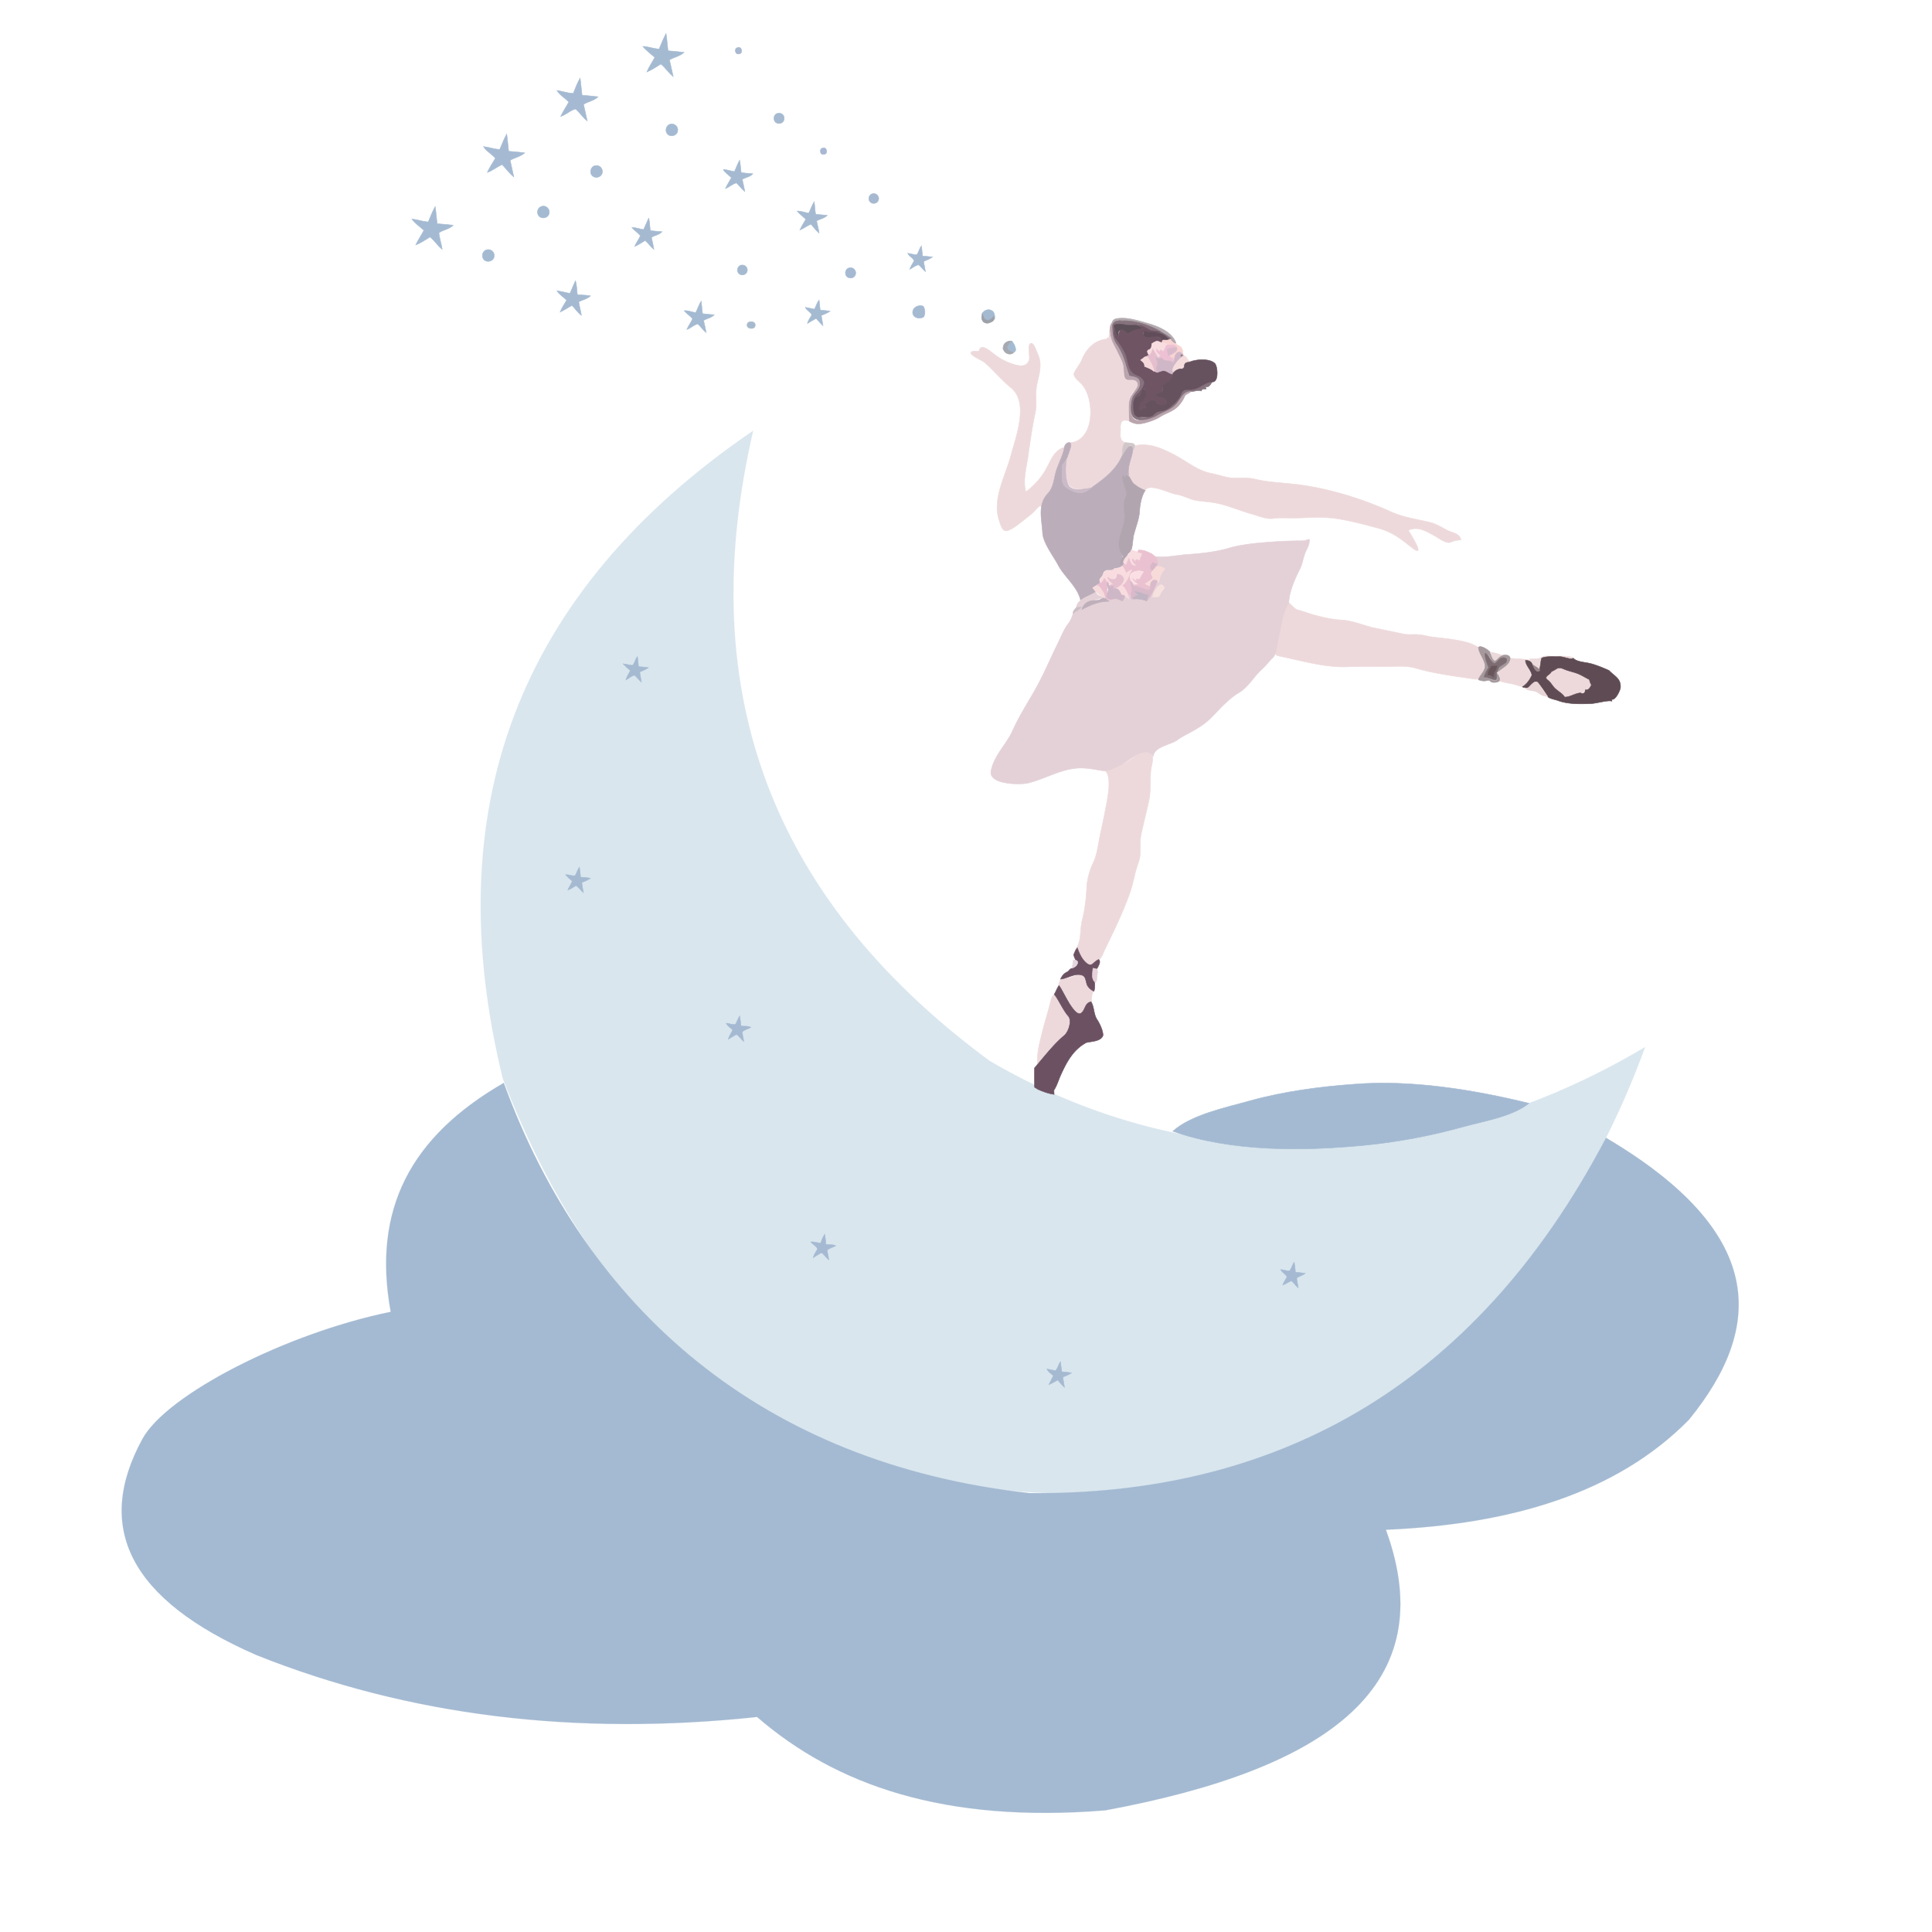 <svg xmlns="http://www.w3.org/2000/svg" viewBox="0 0 2000 2000"><path fill="#D9E6EE" stroke="#D9E6EE" stroke-width=".094" d="M779.673 445.874c-59.232 255.278 6.84 476.83 244.543 652.185 209.606 123.214 459.61 116.242 678.784-14.129-106.668 292.648-331.843 454.335-593.327 462.534-303.015-4.17-486.84-163.957-589.2-430.106-67.723-277.75 13.787-502.966 259.2-670.484z"/><path fill="#A4BAD1" stroke="#A4BAD1" stroke-width=".494" d="M682.35 50.68c2.28-5.37 4.41-10.82 7.16-15.97.93 5.92 1.3 11.9 2.01 17.85 5.54.49 11.09.96 16.62 1.62-4.15 4-10.24 4.92-15.1 7.83 1.36 5.7 2.53 11.44 3.86 17.14-4.87-3.67-8-9.1-12.75-12.89-4.68 3.02-9.42 6.04-14.54 8.27 2.17-5.35 5.58-10.05 8.24-15.15-4.23-3.68-8.85-7.03-12.41-11.39 5.75.16 11.15 2.56 16.91 2.69zM561.44 213.51c4.38-1.08 8.34 3.65 6.91 7.8-1.12 4.58-7.95 5.83-10.65 2-2.86-3.38-.75-9.28 3.74-9.8zM504.39 258.48c4.13-.88 8.08 3.07 7.12 7.21-.65 4.98-7.91 6.64-10.85 2.7-2.78-3.39-.77-9.39 3.73-9.91zM843.09 320.05c1.82-3.04 2.52-6.69 4.86-9.42.38 3.49.64 7 1.14 10.48 3.41.23 6.85.41 10.24 1.02-2.8 1.96-6 3.18-9.15 4.45.47 3.55 1.35 7.03 1.8 10.59-2.59-2.31-4.77-5.01-7.11-7.54-3.11 1.55-6.03 3.42-8.99 5.22.69-3.36 3.05-5.94 4.47-8.97-1.36-3.11-5.33-4.45-6.67-7.75 3.15.57 6.28 1.25 9.41 1.92zM1016.87 324.41c1.82-3.3 6.43-4.99 9.77-2.89 3.14 1.63 3.24 5.62 3.08 8.71l-.71-.97c-.09-.63-.16-1.25-.22-1.87-1.86 2.22-4.49 4.94-7.69 3.76-2.89-.91-3.29-4.31-4.23-6.74zM1047.33 353.07c2.785 2.58 7.662 12.888-.069 11.296-8.86-1.824-4.244-7.481.069-11.296 1.63 1.51-2.34 2.07 0 0z"/><path fill="#A9B8D1" stroke="#A9B8D1" stroke-width=".494" d="M763.31 49.36c4.63-2.06 6.43 6.29 1.6 6.44-3.92.99-5.21-5.56-1.6-6.44z"/><path fill="#A5BAD2" stroke="#A5BAD2" stroke-width=".494" d="M593.43 96.67c2.16-5.37 4.24-10.82 7.12-15.85.85 5.9 1.23 11.85 2 17.77 5.54.4 11.08.9 16.58 1.62-4.12 3.99-10.2 4.9-15.07 7.77 1.29 5.72 2.51 11.46 3.85 17.17-4.64-3.48-7.74-8.52-12.02-12.36-5.53 1.21-9.87 6.19-15.51 7.69 2.57-5.09 5.62-9.91 8.47-14.84-3.95-4.17-9.3-7.06-12.36-12.01 5.69.77 11.17 2.86 16.94 3.04zM517.33 154.68c2.36-5.33 4.38-10.82 7.21-15.93.88 5.91 1.27 11.88 2.01 17.81 5.54.55 11.12.87 16.64 1.69-4.26 3.83-10.19 4.87-15.09 7.66 1.19 5.75 2.51 11.47 3.77 17.21-4.58-3.66-8.05-8.47-12.01-12.76-5.35 2.28-9.83 6.28-15.38 8.11 2.41-5.08 5.41-9.86 8.36-14.65-3.74-4.43-9.3-7.11-12.35-12.11 5.67.67 11.11 2.73 16.84 2.97zM849.53 1286.79c1.18-3.14 2.28-6.37 4.26-9.11.55 3.45.91 6.95 1.21 10.45 3.39.53 7.02-.06 10.21 1.47-2.87 1.69-6.55 2.29-8.91 4.64.31 3.34 1.33 6.58 1.65 9.94-2.35-2.02-4.18-4.52-6.36-6.67-1.18-1.09-2.49-.06-3.55.56-2.08 1.23-4.06 2.6-6.13 3.83.64-3.4 2.95-6.03 4.41-9.06-1.39-3.01-4.89-4.62-6.96-7.22 3.45-.42 6.74 1.06 10.17 1.17z"/><path fill="#A5BAD0" stroke="#A5BAD0" stroke-width=".494" d="M805.26 117.33c3.42-.99 7.1 1.99 6.48 5.59.06 3.91-4.61 6.04-7.84 4.3-4.16-1.92-3.4-9.32 1.36-9.89z"/><path fill="#A4B9D2" stroke="#A4B9D2" stroke-width=".494" d="M694.4 128.48c4.1-.92 7.99 3.04 7.1 7.12-.5 4.77-7.16 6.69-10.35 3.3-3.37-3.22-1.53-9.87 3.25-10.42z"/><path fill="#A8B7D2" stroke="#A8B7D2" stroke-width=".494" d="M851.29 153.38c4.63-2.12 6.48 6.2 1.62 6.4-3.89.97-5.21-5.45-1.62-6.4z"/><path fill="#A5BAD1" stroke="#A5BAD1" stroke-width=".494" d="M760.25 177.65c1.92-3.91 3.26-8.08 5.45-11.86.81 4.28.92 8.65 1.59 12.95 4 .56 8.03.76 12.06 1.1-2.65 3.32-7.52 3.63-11 5.89.97 4.14 1.98 8.28 2.6 12.49-3.25-2.56-5.5-6.11-8.56-8.84-4.18.92-7.36 4.36-11.41 5.74 1.78-3.88 4.21-7.42 6.16-11.22-2.76-2.68-6.13-4.79-8.31-8.01l.41-.47c3.72.39 7.32 1.56 11.01 2.23zM837.2 220.7c1.96-3.95 3.37-8.16 5.61-11.96.71 4.31.73 8.71 1.54 13.02 4.01.54 8.06.74 12.09 1.11-2.92 3.13-7.53 3.7-11.1 5.88.91 4.16 2 8.28 2.6 12.5-3.17-2.72-5.77-5.99-8.44-9.18-4.05 1.58-7.42 4.44-11.46 6.05 1.64-3.92 4.13-7.39 6.13-11.12-2.99-2.85-6.28-5.39-9.03-8.47 4.13-.14 8.05 1.43 12.06 2.17zM671.51 225.8c1.26 4.21.97 8.67 1.79 12.97 4.01.52 8.05.73 12.07 1.1-2.75 3.23-7.53 3.59-10.99 5.91.91 4.12 1.89 8.23 2.57 12.4-3.41-2.69-5.79-6.39-9.08-9.2-3.57 2.14-7.03 4.49-10.85 6.19 1.52-3.95 4.3-7.24 5.9-11.13-2.55-3.21-6.2-5.34-8.81-8.52 4.15-.12 8.06 1.54 12.12 2.15 1.86-3.91 3.45-7.94 5.28-11.87zM948.88 263.79c2.33-2.55 2.69-6.54 5.02-9.24.44 3.49.73 6.99 1.14 10.49 3.44.33 6.88.53 10.32.95-2.71 2.13-5.98 3.29-9.14 4.54.34 3.6 1.28 7.11 1.8 10.69-2.66-2.1-4.37-5.24-7.17-7.1-3.42.58-6.06 3.22-9.11 4.72.99-3.26 3.09-5.97 4.58-8.99-1.31-3.1-5.28-4.46-6.66-7.71 3.08.46 6.08 1.47 9.22 1.65zM767.29 274.48c3.15-.83 6.59 1.88 6.32 5.17.12 4-5.2 6.57-8.2 3.92-3.48-2.27-2.18-8.35 1.88-9.09zM595.65 290.67c1.65 4.61 1.27 9.65 2.07 14.45 4.53.25 9.08.36 13.56 1.14-3.33 3.22-8.11 4.15-12.18 6.13.7 4.72 2.03 9.32 2.77 14.03-3.84-2.81-6.42-6.89-9.75-10.21-4.16 2.19-8.02 4.92-12.31 6.84 1.76-4.37 4.44-8.26 6.78-12.32-3.3-3.26-7.44-5.72-10.03-9.65 4.58.43 8.95 1.92 13.49 2.57 1.91-4.31 3.72-8.66 5.6-12.98zM944.83 324.08c-.69-5.74 6.33-9.36 11.13-6.92 1.69 3.42 2.23 7.57.18 10.98-3.82 2.41-10.74 1.18-11.31-4.06zM654.88 688.74c2.3-2.55 2.84-6.35 4.95-9.13.56 3.48.88 7 1.19 10.52 3.43.25 6.87.42 10.26 1.04-2.81 1.85-5.93 3.15-9.03 4.44.34 3.52 1.28 6.96 1.72 10.48-2.6-2.12-4.47-4.98-7.06-7.08-3.41.67-6 3.28-9 4.89.89-3.54 3.1-6.5 4.62-9.77-2.67-2.15-5.21-4.45-7.51-6.98 3.31.37 6.53 1.38 9.86 1.59zM595.39 906.4c1.69-2.82 2.49-6.09 4.4-8.78.59 3.43.9 6.91 1.21 10.39 3.42.26 6.86.51 10.24 1.18-2.76 1.86-5.84 3.15-8.92 4.35.16 3.59 1.14 7.06 1.66 10.61-2.76-2.32-4.72-5.47-7.77-7.42-2.7 1.75-5.38 3.57-8.43 4.67 1.33-3.21 3.34-6.07 4.7-9.26-2.54-1.99-4.92-4.19-7.06-6.6 3.38-.52 6.68 1.69 9.97.86zM1092.9 1418.8c2.2-2.7 2.85-6.35 4.91-9.17.48 3.44.85 6.91 1.32 10.38 3.38.28 6.77.58 10.13 1.15-2.74 1.93-5.88 3.14-8.96 4.4.28 3.57 1.19 7.04 1.66 10.6-2.6-2.28-4.83-4.91-7.02-7.55-3.05 1.53-5.9 3.48-9.1 4.72 1.46-3.12 3.14-6.12 4.63-9.21-2.46-2.09-5.29-3.96-6.7-6.96 3.04.5 6.03 1.42 9.13 1.64z"/><path fill="#A6BAD2" stroke="#A6BAD2" stroke-width=".494" d="M616.4 171.47c4.09-.98 7.98 3.1 7.1 7.13-.52 4.47-6.5 6.54-9.85 3.71-4.05-2.91-2.28-10.3 2.75-10.84z"/><path fill="#A6B9D0" stroke="#A6B9D0" stroke-width=".494" d="M903.42 200.49c3.79-1.02 7.48 3.26 5.85 6.85-1.16 3.65-6.6 4.41-8.78 1.32-2.41-2.72-.64-7.6 2.93-8.17z"/><path fill="#A4BAD2" stroke="#A4BAD2" stroke-width=".494" d="M443.36 229.69c2.28-5.33 4.3-10.82 7.15-15.88.92 5.89 1.29 11.85 2.02 17.76 5.55.35 11.07 1.04 16.61 1.56-3.93 4.22-10.35 4.6-14.82 7.97.71 5.75 2.51 11.3 3.49 17-4.78-3.69-7.94-9.01-12.63-12.79-4.85 2.83-9.43 6.36-14.79 8.15 2.55-5.17 5.78-9.96 8.43-15.07-4.16-3.81-9.03-6.97-12.4-11.55 5.75.35 11.17 2.68 16.94 2.85zM720.18 323.71c2.06-3.91 3.27-8.23 5.67-11.97.63 4.31.75 8.68 1.41 12.98 4.03.53 8.09.81 12.15 1.17-2.93 3.1-7.5 3.7-11.07 5.85.98 4.14 2 8.28 2.58 12.51-3.18-2.65-5.5-6.14-8.56-8.89-4.13.83-7.26 4.47-11.36 5.7 1.6-3.9 4.36-7.19 5.93-11.09-2.63-3.07-6.09-5.29-8.71-8.36 4.1-.38 7.98 1.42 11.96 2.1zM1402 1122.34c58.65-4.734 123.662 5.736 180.8 19.78-17.208 13.845-47.085 18.502-67.881 24.295-33.82 9.421-68.44 15.934-103.392 19.28-62.924 6.027-137.027 6.745-197.427-14.645 19.037-17.21 56.005-24.79 79.98-31.52 34.033-9.552 72.64-14.699 107.92-17.19"/><path fill="#A5B9D2" stroke="#A5B9D2" stroke-width=".494" d="M879.25 277.33c4.08-1.19 7.86 3.23 6.23 7.1-1.05 3.69-6.23 4.42-8.77 1.9-2.86-2.65-1.55-8.45 2.54-9zM761.34 1060.51c1.61-2.89 2.56-6.12 4.49-8.83.53 3.45.8 6.95 1.23 10.42 3.36.54 7.11-.36 10.16 1.44-2.89 1.67-6.57 2.32-8.9 4.76.25 3.32 1.3 6.52 1.59 9.85-2.3-2.06-4.14-4.56-6.37-6.66-1.11-1.05-2.41.01-3.43.56-2.1 1.23-4.12 2.59-6.23 3.8 1.02-3.5 3.14-6.49 4.65-9.77-2.44-2.11-5.43-3.86-6.75-6.94 3.18.36 6.35 1.85 9.56 1.37zM1334.81 1315.75c2.31-2.55 2.88-6.31 4.99-9.08.6 3.42.86 6.89 1.23 10.35 3.41.3 6.83.56 10.22 1.13-2.67 2.22-6.4 2.68-8.94 5.02.26 3.36 1.26 6.62 1.63 9.98-2.62-2.11-4.45-5.01-6.99-7.18-3.23.98-5.91 3.23-9.1 4.33 1.1-3.02 3.05-5.59 4.4-8.47-1.25-3.06-5.23-4.37-6.43-7.66 3 .44 5.93 1.41 8.99 1.58z"/><path fill="#9CA1A9" stroke="#9CA1A9" stroke-width=".494" d="M1016.87 324.41c.94 2.43 1.34 5.83 4.23 6.74 3.2 1.18 5.83-1.54 7.69-3.76.06.62.13 1.24.22 1.87.59 3.11-2.72 4.06-4.94 4.92-2.67 1.11-6.3-.07-7.3-2.9-1.16-2.17-.35-4.64.1-6.87z"/><path fill="#B2AAAF" stroke="#B2AAAF" stroke-width=".494" d="M1156.4 329.7c11.146-1.547 21.698 2.264 32.462 5.232 10.294 2.838 25.064 9.133 28.588 20.408-4.874-.397-4.093-.416-6.02-4.27 1.671-1.99-2.263-3.504-3.847-4.768-5.306-4.237-10.748-5.225-16.902-7.624-10.979-4.28-30.86-11.706-39.661-1.438-.425-3.94 1.024-6.888 5.38-7.54 3.17-.44-2.54.38 0 0z"/><path fill="#86727D" stroke="#86727D" stroke-width=".494" d="M1157.95 332.45c17.882-2.57 40.582 7.133 54.34 17.64-3.029 3.303-4.907-1.282-7.935-3.647-5.318-4.154-11.722-3.69-17.6-6.866-6.15-3.323-11.264-2.566-18.004-2.941-4.931-.275-10.887-2.702-15.57-.126-.406 12.611 6.589 18.624 11.611 29.547 2.405 5.23 2.027 11.179 5.052 16.27 3.15 5.302 9.108 4.63 12.55 9.309 4.138 5.623.207 9.274-3.38 14.012-4.01 5.299-5.901 10.022-5.639 16.847.5 12.978 17.16 12.06 23.165 3.335 11.82-.834 21.94-7.136 26.456-18.53 2.384-6.014 9.654-2.988 14.704-4.87 5.806-2.24 10.887-6.808 17.18-7.09-2.422 3.376-2.815 5.472-7.31 5.29 3.611 4.276-3.08-.137-4.05 4.16-3.148-1.357-7.274.549-10.86.61-8.66-.126-11.319 10.115-17.257 15.552-9.347 8.558-44.256 25.28-44.925 2.639-.122-4.13-.038-9.12 1.887-12.891 2.077-4.072 6.246-6.962 7.185-11.63.518-4.113-.22-7.014-4.45-8.39a98.317 98.317 0 00-6.22-1.5c-1.028-3.55-2.402-6.986-3.382-10.55-2.376-8.637-5.98-17.391-11.598-24.52-3.375-4.418-5.965-23.09 4.05-21.66 6.82-.98-3.36-.48 0 0z"/><path fill="#A7BACD" stroke="#A7BACD" stroke-width=".494" d="M775.33 333.42c2.51-1.15 7.09-.05 6.43 3.46-.08 4.67-9.14 3.94-8.37-.77-.01-1.22.81-2.28 1.94-2.69z"/><path fill="#B9A4AD" stroke="#B9A4AD" stroke-width=".494" d="M1148.87 342.66c.199-2.727.329-5.618 1.85-8.01 1.016 8.25.028 14.838 5.017 21.917 4.625 6.563 7.658 14.42 9.761 22.063.98 3.564 2.354 7 3.382 10.55 3.344.852 9.125.931 10.445 4.89 2.702 8.108-6.382 12.248-7.905 19.22-1.362 5.939-2.694 15.858 2.537 20.417 4.88 4.253 18.626-.113 23.603-3.167 7.022-4.205 14.063-5.775 20.036-11.694 5.369-5.32 6.648-13.569 15.064-13.446-1.755 2.15-5.043 2.233-6.31 4.91a34.069 34.069 0 01-7.018 10.403c-5.467 5.545-12.41 6.844-18.67 10.933-4.842 3.162-15.404 6.742-21.192 7.12-3.789.246-7.533-1.062-10.72-3.016-.12-5.261-.614-10.515-.446-15.781.313-9.805 5.508-11.983 8.856-20.019 1.098-2.473-.523-5.657-3.24-6.08-5.82-.96-9.747.956-10.415-6.444-1.485-16.443-14.345-28.944-14.635-44.766.2-2.74.07 3.81 0 0z"/><path fill="#5D4F57" stroke="#5D4F57" stroke-width=".494" d="M1153.18 336.51c4.684-2.576 10.64-.149 15.57.126 6.11.34 10.117-1.208 14.45 3.414-6.077 1.618-10.368 1.904-15.57 5.87-2.428-2.139-3.571-4.034-6.986-4.013-4.149.027-2.714 3.838-3.114 7.283-2.948-3.575-3.603-8.277-4.35-12.68 3.71-2.04.75 4.42 0 0z"/><path fill="#6F5464" stroke="#6F5464" stroke-width=".494" d="M1154.52 349.53c-1.745-4.111-1.48-8.668-1.34-13.02.747 4.403 1.402 9.105 4.35 12.68.619-5.328 1.766-11.047 7.894-5.354 3.895 3.62 3.983-.197 8.17-1.778 3.092-1.167 6.438-1.165 9.606-2.008l-3.15-3.31c3.632.762 6.638 3.014 9.97 4.49 3.516 1.571 7.467 1.239 11.02 2.68-4.173.426-8.35-.096-12.496-.51-8.925-.892-4.646 5.056 1.897 5.307 6.708.258 11.794-1.894 12.439 6.033-4.209-1.052-9.995-3.107-10.848 3.48-.707 5.46-4.957 3.116-2.792 9.61-3.08 1.085-5.676 3.095-8.38 4.88 4.623 3.992 3.544 6.126 9.159 8.771 3.009 1.418 4.525 3.239 7.89 4.029 4.035-1.143 6.047-2.917 9.994-.89 3.206 1.645 5.924 1.022 5.27 4.976-.504 3.053-2.123 4.326-4.69 5.842-3.091 1.826-4.666 2.682-4.71 6.46-.058 5.091-4.486 4.55-8.253 6.992 3.436 3.601 9.13 1.636 11.227 5.162 3.68 6.184-6.142 4.564-8.967 3.858-1.563-6.055-7.373-3.99-11.59-.65-.88.933-1.027 1.976-.44 3.129 1.026 3.093-3.348 3.44-5.74 4.481-.578-3.454-2.546-7.966 1.491-9.06 3.651-.99 3.318-4.809 4.103-8.028.98-4.018-1.363-7.533-3.995-2.81-2.307 4.143-2.19 4.485-6.64 6.288 2.804-4.34 11.382-11.66 8.94-17.083-2.791-6.194-8.17-4.773-12.019-9.087-5.07-5.506-4.18-12.685-7.098-19.033-2.75-5.982-6.37-11.31-10.272-16.527-1.74-4.1 1.84 2.46 0 0z"/><path fill="#EDD9DB" stroke="#EDD9DB" stroke-width=".494" d="M1147.97 350.79c-.07-2.751.23-5.461.9-8.13.174 9.505 4.818 15.206 8.726 23.646 1.755 3.79 3.902 7.458 4.886 11.556.992 4.132.273 8.667 1.619 12.692 2.028 6.064 8.361.657 12.106 4.523 3.132 3.234-.188 7.198-2.412 9.671-7.75 8.622-5.291 20.263-5.045 31.002-6.556-1.73-8.662-.031-8.88 6.24.589 7.052-2.253 13.373 4.86 16.18-3.155 3.621-2.918 8.597-2.78 13.06-2.562 5.995-6.402 11.313-10.25 16.53-5.014 6.842-17.262 16.746-25.62 17.838-13.285 1.736-21.807.8-22.36-14.608-.099-6.177-.664-12.388 1.357-18.325 1.26-3.702 6.154-12.192 1.973-14.325 26.469-1.37 26.461-44.98 13.049-60.318-3.007-3.438-7.497-5.995-8.549-10.782 2.098-5.832 6.934-10.2 8.85-16.12 5.54-12.072 14.412-19.884 27.57-20.33.08-2.73-4.42.15 0 0zM1066.7 355.73c3.155-2.735 6.886 9.365 7.69 11.064 2.61 5.513 2.744 10.154 2.123 16.184-.681 6.604-3.057 12.835-3.758 19.402-.853 7.992.775 16.42-.949 24.28-2.98 13.593-4.904 27.65-6.986 41.43-1.3 12.698-6.544 28.37-2.79 41.03 7.854-5.766 15.66-14.324 20.406-22.767 5.161-9.181 8.784-20.623 19.504-23.273-2.033 11.03-8 21.446-10.755 32.41-1.472 5.854-2.058 10.662-6.246 15.14-3.796 4.059-4.022 9.682-6.699 14.39-1.045-4.26-6.073 3.01-8.271 5.02-4.408 4.034-9.074 7.472-13.756 11.159-3.906 3.075-8.232 6.449-13.043 8.03-5.673 1.866-7.409-6.368-8.841-10.513-7.502-21.707 6.576-46.266 12.165-67.288 5.112-19.226 18.98-54.674.08-70.016-9.1-7.386-17.046-16.896-25.779-24.857-4.492-4.096-10.468-5.638-14.975-9.515-3.581-4.613 6.292-3.454 7.56-3.24 1.2-7.46 7.835-3.434 12.19.042 6.763 5.399 13.083 9.712 21.408 12.527 6.31 2.134 15.161 4.858 18.32-3.329 1.354-3.508-1.946-15.532 1.402-17.31 1.2-1.04-1.94 1.03 0 0zM1175.76 461.17c14.205-2.667 26.196 2.679 38.904 9.112 12.713 6.435 25.007 17.15 39.37 19.793 7.473 1.375 14.824 4.354 22.41 4.76 7.365.396 14.872-.716 22.128 1.035 16.063 3.875 31.689 3.855 47.968 6.137 31.627 4.434 62.923 14.228 92.18 27.243 13.715 6.445 27.189 7.955 41.74 11.533 6.857 1.687 12.782 5.698 19.06 8.747 4.602 2.064 12.106 3.123 12.71 9.39-4.06.236-6.735.83-10.49 2.369-4.692 1.922-12.394-4.365-16.35-6.43-8.353-4.359-17.32-10.8-27.51-5.859 2.988 4.996 19.378 30.447 3.05 17.382-10.976-8.782-19.787-15.618-33.603-19.403-14.582-3.995-29.046-7.885-44.04-10.13-14.975-2.241-30.761-.6-45.865-.586-6.406.007-12.821-.548-19.172.422-7.247 1.108-14.902-2.478-21.814-4.38-12.857-3.539-26.427-9.686-39.472-11.862-6.158-1.027-12.444-1.345-18.596-2.35-7.084-1.158-13.29-5.289-20.428-6.233-7.58-1.239-28.707-12.337-32.43-4.12-7.157-3.19-15.593-7.507-17.18-16.01-1.662-11.527 2.032-20.685 7.43-30.56zM1334.14 624.12c3.953 2.4 5.212 6.315 9.963 7.43 4.913 1.154 9.567 3.153 14.43 4.513 9.461 2.646 19.792 5.182 29.62 5.703 10.91.58 21.744 4.922 32.247 7.774 10.697 2.298 21.406 4.377 32.11 6.68 5.111 1.099 10.133.349 15.296.632 5.357.295 10.64 2.064 15.99 2.688 11.056 1.288 22.697 2.324 33.497 5.092 4.637 1.19 9.15 2.944 13.157 5.598.357 4.47 2.977 6.972 4.713 10.957 3.056 7.012 1.298 23.335-8.548 21.846-20.416-3.088-41.024-5.497-60.919-11.296-10.4-3.03-21.875-1.65-32.598-1.702-13.134-.063-26.274-.152-39.404.288-21.164.709-44.621-5.82-65.3-10.277-7.507-1.618-9.283-.816-7.429-9.117 1.146-5.13 2.761-10.135 3.82-15.291 2.254-10.98 3.346-21.724 9.355-31.518 2.62 1.59-4.27 6.96 0 0zM1563.27 681.4c6.757.76 14.602.413 20.85 2.22-1.67.01-3.34.03-5.01.06 1.036 10.449 10.812 13.039 1.66 23.24-4.57 5.094-5.626 3.828-11.344 2.102-5.705-1.722-11.75-2.08-17.346-4.202 3.776-7.245-6.346-5.753 1.926-12.348 4.125-3.29 9.011-5.263 9.264-11.072 6.85.77-.1 2.3 0 0zM1605.82 695.15c6.183-2.03 5.986-5.611 13.09-2.508 5.304 2.317 11.012 3.066 16.24 5.51a118.73 118.73 0 016.808 3.586c4.646 2.552 2.831 3.381 5.502 7.352a31.247 31.247 0 01-3.78 5.27c-4.61-.28-2.18 2.29-7.763 2.925-6.133.699-10.438 4.336-16.227 4.375-1.554-3.17-7.079-6.297-9.919-9.03-3.024-2.91-4.19-6.098-7.577-8.616-5.182-3.851 3.626-5.808 3.626-8.864 2.71-.89 0 .32 0 0zM1163.52 790.46c7.36-3.26 12.673-10.2 20.68-12.16 14.05-2.159 7.585 13.33 7.061 20.203-.818 10.744.264 20.973-2.164 31.608-2.595 11.369-5.447 22.723-7.879 34.12-1.965 9.212.78 19.52-2.638 28.359-4.125 11.202-5.336 21.946-9.359 32.981-7.408 20.326-16.34 38.76-25.849 58.15-1.563 3.188-2.534 7.583-5.902 9.479-3.273 1.315-6.21 3.503-8.03 6.57-8.217-3.211-11.563-11.766-14.51-19.35 4.727-8.571 2.943-18.408 5.269-27.511 3.073-12.028 4.412-24.434 4.871-36.82 1.044-7.795 2.995-15.552 6.447-22.53 4.539-9.175 5.523-21.217 7.745-31.159 2.516-11.26 4.744-22.471 6.859-33.822 1.218-6.541 4.237-25.547-1.921-30.528 6.9-1.208 12.948-4.913 19.32-7.59 7.36-3.26-6.38 2.68 0 0zM1104 1013.01c7.66-1.164 16.591-9.307 19.746 2.606 1.16 4.383 3.983 8.469 8.264 10.274-1.952 3.337-2.058 7.284-1.85 11.02-.71 1.045-4.08 1.42-5.28 2.843-2.504 2.97-3.392 9.095-7.802 9.896-5.342.97-7.123-7.93-9.37-11.366-3.264-4.99-5.684-10.494-9.234-15.302-2.666-3.61-3.254-2.143-1.748-6.414 1.581-4.481 3.092-2.84 7.274-3.557 3.29-.5-2.04.35 0 0zM1088.24 1034.09c.66-1.88 1.726-3.49 3.2-4.83 4.157 5.6 8.32 11.64 11.452 17.858 1.35 2.68 2.98 5.28 5.428 7.102-1.448 4.016-1.512 8.372-2.995 12.379-2.312 6.246-10.41 13.072-15.115 17.781-4.87 4.875-10.066 14.393-15.98 17.35-1.44-10.05 2.3-23.589 4.738-33.409 2.848-11.475 6.573-22.716 9.272-34.231.41-1.97-3.3 14.08 0 0z"/><path fill="#604D59" stroke="#604D59" stroke-width=".494" d="M1184.39 343.06c4.168.226 8.296.911 12.473 1 6.13.13 9.41 3.52 13.827 7.82-3.068.685-5.881-1.012-7.87 1.64-1.27-5.49-2.984-4.885-8.606-4.802-5.5.08-11.963 1.28-9.824-5.658 5.54.3-.41 1.33 0 0z"/><path fill="#F8D4D2" stroke="#F8D4D2" stroke-width=".494" d="M1203.93 352.06c2.795.112 5.213.445 7.5-.99 3.662 7.324 13.889 4.444 12.94 15.36-5.536-2.855-7.288-.688-8.4 4.92-2.1-.973-4.19-1.967-6.27-2.98 3.58-2.093 10.253-4.318 8.39-8.69-2.146-4.08-7.553-2.708-11.03-1.74 1.664-4.993-6.983-.927-3.13-5.88 2.24.09-.28.36 0 0z"/><path fill="#A6A9AF" stroke="#A6A9AF" stroke-width=".494" d="M1038.76 360.99c-1.357-4.979 4.061-8.796 8.57-7.92-6.51 5.76-6.917 9.392 2.08 11.76-3.407 3.696-10.27 1.072-10.65-3.84-1.36-4.99.38 4.92 0 0z"/><path fill="#F8DEE1" stroke="#F8DEE1" stroke-width=".494" d="M1192.37 355.73c4.448-1.964 4.215-3.833 8.89-1.39 2.155.526 4.32 1.006 6.47 1.55a44.732 44.732 0 01-1.923 5.205c-3.106 6.417-4.144-2.233-5.077 3.925a244.652 244.652 0 00-3.33-3.73c-.932 3.257 2.481 5.115 4.31 7.07-5.25 2.244-5.784-2.199-8.4-7.19-.792 2.426-2.664 10.397-5.026 4.378-1.02-1.882-.52-3.105 1.5-3.67 2.748-1.704 2.157-3.052 2.586-6.148 1.97-.87-.23 1.66 0 0z"/><path fill="#EDC1D3" stroke="#EDC1D3" stroke-width=".494" d="M1207.06 357.94c3.477-.968 8.884-2.34 11.03 1.74-4.517.38-10.801-.54-9.372 5.571 1.623 6.945 8.555 2.888 5.932 11.01-1.52-3.465-7.299-3.185-11.13-3.95-1.544-2.523-9.871-.506-1.81-3.95-1.829-1.956-5.242-3.814-4.31-7.07a244.652 244.652 0 013.33 3.73c-.32-3.303.83-3.62 3.45-.95a27.689 27.689 0 002.88-6.131c3.52-.98-.66 2.18 0 0z"/><path fill="#D9BACB" stroke="#D9BACB" stroke-width=".494" d="M1208.11 362.05c2.805-2.439 6.575-2.084 9.98-2.37 1.863 4.372-4.81 6.597-8.39 8.69a27.76 27.76 0 01-1.59-6.32c2.83-2.46.35 2.14 0 0z"/><path fill="#E6BFCE" stroke="#E6BFCE" stroke-width=".494" d="M1193.31 361.17a82.749 82.749 0 002.874 4.8c1.855 3.024.603 4.642 1.541 7.946 1.254 4.418-1.17 6.917.185 11.594-4.91-1.153-7.524-12.211-10.72-16.87 4.456-1.958 4.536-2.62 6.12-7.47 1.3 2.48-.65 1.99 0 0z"/><path fill="#D0B7C8" stroke="#D0B7C8" stroke-width=".494" d="M1219.07 364.93c2.654-1.61 5.432 1.706 6.6 3.44-4.334 1.903-14.928 13.79-10.66 17.13-2.34 2.741-4.302.56-7.107-.88-3.947-2.026-5.958-.253-9.993.89-.856-2.955-1.68-3.802-.223-6.621 1.856-3.59-1.714-6.752-.107-10.489.538 3.466 1.466 3.215 4.74 1.94 3.054 4.988 10.16.972 12.33 5.92 1.018-3.151.961-9.72 4.42-11.33m4.16 2.05c-1.32.75-1.34 1.44-.04 2.07 1.28-.76 1.3-1.45.04-2.07z"/><path fill="#937886" stroke="#937886" stroke-width=".494" d="M1223.23 366.98c1.26.62 1.24 1.31-.04 2.07-1.3-.63-1.28-1.32.04-2.07z"/><path fill="#F4DCDC" stroke="#F4DCDC" stroke-width=".494" d="M1225.67 368.37c4.226 1.274 2.861 5.482 7.39 5.9a20.953 20.953 0 00-6.72 2.01c.42 2.151-.136 3.872-1.67 5.16-3.561.198-7.208 1.33-9.66 4.06-4.268-3.34 6.326-15.227 10.66-17.13 2.52.76-2.46 1.08 0 0z"/><path fill="#F6DADB" stroke="#F6DADB" stroke-width=".494" d="M1180.86 372.71c3.92-2.589 5.247-5.88 8.287-1.133 2.535 3.96 4.777 8.255 5.483 12.963-2.697-2.637-6.344-3.776-9.74-5.18-.047-3.712-1.183-4.192-4.03-6.65 2.09-1.38 1.32 1.14 0 0z"/><path fill="#66515E" stroke="#66515E" stroke-width=".494" d="M1233.06 374.27c6.291-2.49 19.561-3.209 24.63 2.021 2.774 2.861 4.224 19.049-2.405 19.049-7.737 0-13.166 6.97-20.857 7.82-4.525.498-9.44-.885-11.432 4.14-1.854 4.677-4.32 7.755-8.072 11.134-3.49 3.14-7.149 6.072-11.908 6.837-5.755.925-5.237.853-9.206 4.386-3.203 2.85-10.967 2.07-14.88 1.933-4.853-.659-5.38-4.556-5.555-9.095-.154-4.005-.368-10.635 3.863-12.045 3.753-1.251 3.321-4.752 5.832-7.57 6.093.762 2.19 8.124.56 12.16-5.273 2.637-4.736 3.157-3.62 9.83a218.32 218.32 0 006.25-2.84c-.283-1.434-1.714-3.524-.07-4.77 4.217-3.34 10.027-5.405 11.59.65 2.825.706 12.648 2.326 8.968-3.858-2.098-3.526-7.792-1.56-11.228-5.162a39.231 39.231 0 015.49-2.628c4.17-1.861 2.298-3.41 2.98-7.302 2.794-3.895 8.301-4.021 9.184-9.364.732-4.433 4.463-6.96 8.815-7.824 1.812.39 3.102-.188 3.871-1.732.358-5.685 2.63-4.308 7.2-5.77 5.38-2.13-2.22.71 0 0z"/><path fill="#BBADBA" stroke="#BBADBA" stroke-width=".494" d="M1101.94 463.08c.266-5.056 8.284-7.886 6.421-.324-.834 3.386-2.162 6.615-3.284 9.909-1.7 4.995-5.446 7.266-5.578 12.503-.094 3.737-.326 7.492.076 11.221.679 6.293 2.397 7.296 7.456 10.265 6.494 3.811 13.532 5.15 19.967.407 13.085-9.644 25.383-17.31 33.273-32.313 3.358-6.386 3.885-14.597 12.549-12.808.594 9.94-6.083 18.738-4.49 29.79-2.428-1.495-3.611-.775-3.55 2.16a443.824 443.824 0 00-2.21-2.04c-2.518 8.3 5.681 15.454 2.77 22.58-4.128 8.726-.063 15.113-1.38 23.56-1.06 8.409-6.02 17.556-5.765 25.827.102 3.306 1.174 6.538 2.81 9.39 3.095 5.396-3.445 6.03-1.345 11.673 1.821-2.801 3.431-3.051 4.83-.75-3.519 2.599-6.477 3.927-10.85 4.43-2.927 3.658-7.359-1.089-11.24 3.62-1.37 3.758-1.448 4.192-4.26 7.06a7.978 7.978 0 00.65 4.25c-2.635 1.554-5.13 3.232-7.62 5a70.289 70.289 0 013.07 4.46c-4.898 3.308-10.338 5.818-15.62 8.44-3.312-14.469-16.576-23.849-23.295-36.57-4.812-9.113-15.606-22.94-16.074-33.346-.637-14.164-5.64-28.733 5.688-40.844 5.62-6.01 5.94-14.8 8.242-22.52 2.5-8.385 7.173-16.424 8.759-25.03.13-2.47-1.15 6.24 0 0z"/><path fill="#D0C7C8" stroke="#D0C7C8" stroke-width=".494" d="M1164.73 458.17c6.725.777 12.977-.353 8.38 7.82-.999-12.35-9.08 1.152-11.16 5.24-.138-4.464-.375-9.439 2.78-13.06 3.72.43-3.18 3.65 0 0z"/><path fill="#CBBAC7" stroke="#CBBAC7" stroke-width=".494" d="M1099.52 481.45a31.154 31.154 0 004.53-5.46c-1.09 7.525-1.541 17.822 1.372 25.001 3.69 9.098 16.58 4.745 23.858 4.279-7.23 5.866-14.24 6.085-22.249 1.384-5.059-2.969-6.778-3.972-7.456-10.265-.536-4.97.053-9.96-.055-14.939 1.66-1.69.16 7.38 0 0z"/><path fill="#B1A5AF" stroke="#B1A5AF" stroke-width=".494" d="M1165.69 491.11c4.092.952 4.66 6.7 8.095 9.749 3.411 3.028 7.595 5.04 11.725 6.881-3.804 5.726-5.472 14.615-5.77 21.33-.345 7.763-4.155 17.156-6.125 24.747-1.16 4.47-.852 15.867-4.41 18.105-2.419 1.522-2.279 3.083-2.705 5.748-4.157 2.738-2.759 4.402-6.84 7.21-1.289-3.463 1.551-6.303 3.18-8.93-2.67-3.456-4.51-7.725-4.645-12.133-.255-8.27 4.706-17.418 5.765-25.827 1.317-8.447-2.748-14.834 1.38-23.56 2.911-7.126-5.288-14.28-2.77-22.58.739.677 1.475 1.357 2.21 2.04l.91-2.78c.86.2-.36.91 0 0z"/><path fill="#E4D1D7" stroke="#E4D1D7" stroke-width=".494" d="M1348.01 559.83a20.509 20.509 0 007.23-1.72c.99 5.173-2.214 9.557-4.047 14.095-2.345 5.808-2.75 11.265-5.619 16.966-5.337 10.606-10.935 23.21-11.434 34.95-7.426 12.103-7.634 26.119-11.236 39.467-1.442 5.342-1.38 13.279-5.091 17.007-4.185 4.204-7.477 8.585-11.859 12.589-8.23 7.52-13.771 18.237-23.722 24.086-10.749 6.319-19.893 17.118-28.657 25.875-10.314 10.305-21.055 14.27-33.135 21.605-6.833 6.496-24.998 7.048-26.68 18.17-8.214-12.583-24.858 4.982-33.407 8.949-6.11 2.836-12.792 6.981-19.763 5.854-9.364-1.515-18.132-3.427-27.704-2.299-17.1 2.016-32.089 11.17-48.5 15.185-7.91 1.935-41.297 1.87-38.495-12.563 3.13-16.117 15.977-27.49 22.369-41.676 7.124-16.197 17.588-31.699 26.011-47.329 7.509-13.933 13.604-28.552 20.61-42.717 3.44-6.957 6.457-14.986 11.289-21.114 2.35-2.911 3.338-6.557 4.83-9.91 2.282-2.94 6.501-3.543 8.35-6.92-1.708.154-3.41.344-5.11.57.517-8.768 14.018-11.96 20-16 1.31 4.09 6.094 4.073 9.19 6.01-3.803.025-11.272 2.363-14.994 3.516-5.948 1.843-7.047 2.978-8.566 8.464 7.308-3.774 17.242-9.148 25.648-8.638 4.613.28 7.12-3.934 11.828-2.048 5.405 2.164 5.087 2.194 6.864-3.104a13.64 13.64 0 014.41 2.85 395.958 395.958 0 01-1.64-5.26c4.418 3.196 3.43 6.783 9.05 5.23 3.821-1.658 7.48.804 10.89 2.2 3.19-3.02 9.461-21.711 12.82-19.59 1.044-5.973 2.02-9.02 6.1-13.6-2.542-2.16-5.843-3.216-9.14-2.35 2.32-4.784 1.319-6.471-1.47-10.69 11.648 1.76 23.063-1.298 34.92-2.067 13.475-.874 26.752-2.4 39.92-5.843 10.948-3.537 24.48-5.2 36.02-6.206 14.107-1.231 27.661-2.026 41.92-1.994m-154.74 58.14c7.63-.145 7.212-2.853 11.278-8.16 2.62-3.421-3.177-5.22-5.706-2.62-2.876 2.957-5.227 6.563-5.572 10.78 2.11-.04.44-5.38 0 0z"/><path fill="#F8DDE1" stroke="#F8DDE1" stroke-width=".494" d="M1171.09 569.17c3.778 1.48 7.659 2.525 11.54 3.68a159.291 159.291 0 00-3 7.98c-2.819-2.462-4.125-2.092-3.92 1.11a193.524 193.524 0 00-3.31-3.6c-.848 3.131 2.259 5.018 3.96 6.95-4.217 2.019-6.444-3.188-7.69-7.4-.966 2.312-1.936 4.622-2.91 6.93-8.092-4.297 5.204-10.722 5.33-15.65 2.12.83-.01.39 0 0z"/><path fill="#EAC1D0" stroke="#EAC1D0" stroke-width=".494" d="M1178.63 569.37c6.166.069 7.302 1.12 12.251 3.201 3.388 1.425 9.23 7.253 7.099 11.419-2.882-1.187-4.48-3.15-5.997.674-1.448 3.65-2.417 5.066 1.587 6.346-3.23 3.187-1.6 3.724.58 7.09-2.82 2.113-5.734 4.096-8.61 6.13a14.051 14.051 0 005.4 2.39c-.612 1.341.627 4.596-1.78 4.82-3.83-2.03-14.697-2.845-16.2-6.32 1.578-.153 3.158-.29 4.74-.41-2.75-1.68-5.605-3.886-5.96-7.36a81.293 81.293 0 014.15 3.56c-.632-3.344.568-3.72 3.6-1.13.907-2.852 2.342-5.534 4.28-7.82-3.801-1.667-8.258-1.109-11.73 1.07-4.116 3.122-1.934 6.521-.01 9.79-5.032-1.493-1.706 1.552-.852 4.608 1.004 3.595-.169 6.069-1.348 9.452-3.823-3.05-4.28-8.045-8.57-10.77 6.517-4.438 6.468-9.548 10.38-16.23a11.886 11.886 0 00-5.68 3.68c-.78-1.657-7.093-12.4-.2-8.74.974-2.308 1.944-4.618 2.91-6.93 1.246 4.212 3.473 9.419 7.69 7.4-1.701-1.932-4.809-3.819-3.96-6.95a192.89 192.89 0 013.31 3.6c-.206-3.202 1.101-3.572 3.92-1.11a159.254 159.254 0 013-7.98c-1.675-.49-3.352-.973-5.03-1.45l1.03-2.03c2.7.03-.26.5 0 0z"/><path fill="#D7B7C8" stroke="#D7B7C8" stroke-width=".494" d="M1193.39 582.27a33.913 33.913 0 014.59 1.72c-1.236 2.55-2.413 4.958-4.41 7.02-4.221-1.35-2.9-5.552-.18-8.74 1.59.4-1.86 2.18 0 0z"/><path fill="#F8DCDF" stroke="#F8DCDF" stroke-width=".494" d="M1153.64 588.56c2.856-.329 5.827-.805 8.24-2.51a73.406 73.406 0 014.08 7.51 11.885 11.885 0 015.68-3.68c-3.911 6.682-3.863 11.792-10.38 16.23 4.754 3.02 5.75 8.948 7.36 13.89-2.47-2.034-4.633-2.758-7.55-4-1.5-2.673-2.955-5.455-5.26-7.55 2.192-1.348 4.387-2.89 5.921-5 3.571-4.91-.108-5.597-2.88-9.38-5.155 1.123-4.364 9.968-12.02 3.5.746 3.204 3.35 5.34 5.87 7.16-6.51 1.741-4.974-1.955-9.59-6.05-3.31 8.593-7.48 2.25-1.66-2.14 1.737-9.829 8.49-3.357 12.189-7.98 2.87-.33-.56.7 0 0z"/><path fill="#F7DBD9" stroke="#F7DBD9" stroke-width=".494" d="M1196.7 586.63c3.298-.866 6.598.19 9.14 2.35-4.08 4.58-5.056 7.627-6.1 13.6-5.053-3.191-7.584-1.688-8.8 4.04a14.051 14.051 0 01-5.4-2.39c3.5-2.475 9.73-4.27 7.005-8.445-2.44-3.736 2.441-5.79 4.155-9.155 3.35-.88-.82 1.61 0 0z"/><path fill="#FAE0E4" stroke="#FAE0E4" stroke-width=".494" d="M1172.04 593.03c3.472-2.179 7.929-2.737 11.73-1.07a22.101 22.101 0 00-3.2 5.033c-2.64 5.711-4.32-2.016-4.68 3.917a81.293 81.293 0 00-4.15-3.56c.355 3.474 3.21 5.68 5.96 7.36-5.158.422-4.228.093-6.984-3.946-1.625-2.382-1.328-5.722 1.324-7.734 3.49-2.19-1.78 1.35 0 0z"/><path fill="#E5C0CE" stroke="#E5C0CE" stroke-width=".494" d="M1156.59 594.56c3.243-.649 7.739 3.04 6.363 6.661-1.703 4.486-6.415 7.2-10.753 8.419.545-5.58-2.535.616-4.16-3.61a211.14 211.14 0 014.66-1.3c-2.519-1.82-5.124-3.955-5.87-7.16 4.307 3.638 8.829 3.265 9.76-3.01.75-.15-.23 1.55 0 0z"/><path fill="#E9BFCF" stroke="#E9BFCF" stroke-width=".494" d="M1143.11 598.68c7.816 6.934-2.607 19.932 8.92 21.57-9.701 5.633-9.251-10.367-16.68-14.65 4.955-3.23 5.58-1.26 7.76-6.92 1.24 1.1-.62 1.61 0 0z"/><path fill="#D9BACA" stroke="#D9BACA" stroke-width=".494" d="M1193.96 600.78c1.57-.52 2.99-.243 4.26.83-2.85 5.975-6.478 15.995-11.3 20.56a71.362 71.362 0 011.85-6.31c-4.816-.52-9.038-3.519-13.98-3.34 1.304 1.37 2.641 2.706 4.01 4.01-2.55-.292-4.75.994-5.99 3.19l3.22.25c-5.306 1.467-6.644-1.475-4.986-6.365 1.426-4.208-.366-7.616-1.704-11.555 3.375.948 3 1.61 4.25 4.58 4.434.332 8.185 2.462 12.568 3.671 8.648 2.385 1.407-6.72 7.802-9.521 1.44-.94-2.26.99 0 0z"/><path fill="#CEB7C7" stroke="#CEB7C7" stroke-width=".494" d="M1147.34 609.87c-.525-2.47-2.378-5.133-.67-7.64.633 1.8 1.286 3.594 1.96 5.38 3.523-1.623 4.713-.947 3.57 2.03 5.605-1.575 6.223 1.644 8.87 6.36 3.232-.002 4.025 1.207 2.378 3.626-1.203 4.109-2.873 1.92-6.102.628-3.266-1.308-6.138.773-9.477-.33-4.809-1.586-.216-7.25-.529-10.054-.54-2.54.33 2.96 0 0z"/><path fill="#F7E1DF" stroke="#F7E1DF" stroke-width=".494" d="M1193.27 617.97c.338-4.13 7.71-18.57 12-9.99-.196 3.007-3.687 3.378-4.069 6.386-.573 4.522-4.302 3.535-7.931 3.604.44-5.38 2.11-.04 0 0z"/><path fill="#F6DBDC" stroke="#F6DBDC" stroke-width=".494" d="M1131.17 608.49c3.966-2.817 5.203-3.48 8.46.976 1.632 2.231 4.488 6.546 3.8 9.494-5.893-3.688-7.958-4.626-12.26-10.47 1.38-.98 1.06 1.44 0 0z"/><path fill="#C1B4C3" stroke="#C1B4C3" stroke-width=".494" d="M1174.79 612.52c4.942-.179 9.164 2.82 13.98 3.34a71.362 71.362 0 00-1.85 6.31c-5.28-2.16-8.652-2.045-14.11-2.45 1.24-2.196 3.44-3.482 5.99-3.19a116.819 116.819 0 01-4.01-4.01c4.97-.18 1.3 1.36 0 0z"/><path fill="#BEAFBA" stroke="#BEAFBA" stroke-width=".494" d="M1135.21 621.52c1.96-.155 3.766-.77 5.416-1.843 3.664-1.67 4.605 1.31 7.754 2.783-10.164-.25-19.509 3.832-28.51 8.48 1.94-7.006 7.629-9.819 15.34-9.42 3.03.2-4.64-.24 0 0z"/><path fill="#CCBFC5" stroke="#CCBFC5" stroke-width=".494" d="M1114.24 628.95c1.7-.226 3.403-.416 5.11-.57-1.848 3.377-6.068 3.98-8.35 6.92-.71-2.759 1.775-4.523 3.24-6.35 1.69-.22-1.5 1.87 0 0z"/><path fill="#A5999D" stroke="#A5999D" stroke-width=".494" d="M1530.45 670.23c2.27-3.191 10.723 3.008 12.21 4.9 4.112 7.326 2.325 9.84 9.581 4.624 2.534-1.821 10.512-3.246 11.03 1.646-.298 6.84-7.88 9.628-12.41 13.73 1.138-4.23 2.132-5.29 5.838-7.683 4.756-3.07 3.428-7.977-2.669-6.347-3.454 1.877-7.063 8.952-9.956 2.475-1.81-4.051-2.554-5.598-6.634-7.465-.51 3.897.903 7.574 2.164 11.163 1.963 5.586-1.892 8.206-3.294 13.557 2.973.254 10.202 5.224 12.674 3.317 3.393-2.617-1.708-5.2.416-7.627 3.515 4.748 5.778 9.834-2.754 9.949-5.338.072-2.87-3.422-7.875-1.86-2.793.873-5.867-.002-8.481-.999 2.36-5.953 8.014-8.858 6.806-15.96-1.092-6.423-6.14-11.098-6.646-17.42 1.11-1.56.14 1.75 0 0z"/><path fill="#EBD9DB" stroke="#EBD9DB" stroke-width=".494" d="M1542.66 675.13c4.249.58 8.389 1.753 12.44 3.13-3.018 1.035-4.365 3.345-6.744 5.161-2.667 2.036-4.867-6.815-5.696-8.291 4.25.58 1.51 2.69 0 0z"/><path fill="#7D6D73" stroke="#7D6D73" stroke-width=".494" d="M1537.44 676.11c4.785 2.19 5.312 9.222 9.56 10.51 2.941-1.049 4.362-4.07 7.03-5.52 3.899-1.042 7.536.536 4.82 4.76-2.014 1.784-4.559 2.8-6.53 4.64-1.647 2.323-1.533 4.424-3.49 6.66 3.242 12.156-5.214 4.295-12.52 3.67.928-3.544 2.99-6.598 4.44-9.92-1.258-4.892-3.994-9.567-3.31-14.8m6.84 13.33a22.985 22.985 0 00-3.508 5.8c-1.728 4.88 2.054 4.272 5.628 5.55-.805-4.324 3.253-7.306 3.44-11.45-1.853.023-3.707.056-5.56.1-2.02 2.71 1.83-.04 0 0z"/><path fill="#EDDADC" stroke="#EDDADC" stroke-width=".494" d="M1591.04 681.9c2.45.129 4.378-1.571 6.567-2.317 2.847-.97 6.619-.247 9.55-.208 3.403.046 20.75-1.2 21.383 2.345-.012.033-19.017-1.972-21.729-1.985-3.567-.018-7.192.152-10.591 1.355-3.078 3.26-1.905 7.441-2.08 11.73-5.618-1.25-8.587-6.057-10.81-10.86 2.57-.025 5.14-.045 7.71-.06 3.23.17-2.58.07 0 0z"/><path fill="#5F4B53" stroke="#5F4B53" stroke-width=".494" d="M1596.22 681.09c5.717-2.022 11.841-1.12 17.76-1.34 4.526-.266 11.825 3.612 14.72 1.55 2.845 3.492 10.763 4.15 15.318 5.036 7.048 1.372 15.06 4.832 21.662 7.704 5.581 6.068 12.232 8.047 11.844 17.422-.14 3.347-5.566 14.172-9.154 12.418l.29 1.98c-4.207-1.352-15.46 2.296-21.977 2.532-11.122.404-23.532.706-34.119-3.233-2.593-.964-8.973-2.04-10.414-4.089-2.542-3.578-4.472-7.611-7.58-10.77-1.569-1.626-2.555-5.394-5.58-4.53-5.138 3.998-6.216 8.259-13.02 5.31 4.43-2.927 7.853-7.322 9.79-12.25-.995-5.572-6.083-9.425-6.65-15.15 7.667-.14 6.13 4.4 10.503 9.76 5.677 6.954 4.4-10.013 6.607-12.35m9.6 14.06c0 3.056-8.808 5.013-3.626 8.864 3.387 2.517 4.553 5.706 7.577 8.616 2.84 2.733 8.365 5.86 9.919 9.03 5.789-.04 10.094-3.676 16.227-4.375 3.338 1.251 5.05.22 5.133-3.095 3.833.232 4.563-1.885 6.41-5.1a16.154 16.154 0 01-2.11-5.55c-3.436-1.73-6.712-3.759-10.2-5.389-5.228-2.443-10.936-3.192-16.24-5.51-7.104-3.102-6.907.479-13.09 2.509 0 .32 2.71-.89 0 0z"/><path fill="#98858A" stroke="#98858A" stroke-width=".494" d="M1586.5 687.87c1.795 1.787 7.676 4.353 7.56 6.27-4.131 2.814-5.966-2.904-7.56-6.27 2.17 2.16 1.35 2.85 0 0z"/><path fill="#68555A" stroke="#68555A" stroke-width=".494" d="M1544.28 689.44c1.853-.044 3.706-.077 5.56-.1-.187 4.144-4.245 7.126-3.44 11.45a1638.05 1638.05 0 00-6.16-2.19c-.15-3.557 2.043-6.48 4.04-9.16 1.83-.04-2.02 2.71 0 0z"/><path fill="#E8D5D8" stroke="#E8D5D8" stroke-width=".494" d="M1581.2 712.76c2.728-1.872 7.652-10.032 11.09-5.689 3.558 4.494 6.545 9.331 9.86 13.999-3.974-.395-6.672-1.323-9.783-3.854-4.188-3.406-9.94-1.012-13.987-5.106l2.82.65c2.9-1.99-.7-.16 0 0z"/><path fill="#6C5162" stroke="#6C5162" stroke-width=".494" d="M1111.54 988.22c1.004-2.455 1.84-5.071 3.68-7.07 2.02 5.592 4.503 11.443 9.07 15.459 6.323 5.56 6.946-.904 13.18-3.409 2.012 2.327.41 5.028-.64 7.279-1.585 3.399-1.799 2.29-5.37 1.831-.58 8.817 3.535 15.553 1.03 23.84a14.456 14.456 0 01-6.571-5.535c-1.879-2.932-1.622-9.161-4.952-10.712-7.487-3.486-15.676 3.192-23.097 3.667 1.255-2.82 3.256-5.587 6.085-7.009 3.878-1.95 1.929-2.659 5.895-4.271 10.309-3.388 2.395-7.524 1.69-14.07 1.01-2.47.21 1.95 0 0zM1091.44 1029.26c1.697-2.965 2.787-6.246 4.76-9.06 4.312 4.73 16 33.678 23.052 28.524 4.347-3.176 3.68-10.769 10.248-11.614 3.362 5.307 2.529 12.822 6.181 18.295 2.638 3.953 6.25 11.532 6.169 16.375-2.057 6.41-12.086 6.177-17.36 7.56-14.086 7.593-20.891 21.203-27.12 35.17-1.97 4.72-3.48 9.76-6.33 14.06.02.58.05 1.76.07 2.34.03.51.08 1.52.11 2.02-5.87-.86-11.38-2.87-16.79-5.23-1.15-.74-2.29-1.48-3.42-2.18-.05-1.41-.06-2.81-.07-4.19-.08-5.28-.11-10.56.02-15.82 9.566-10.97 19.471-24.2 30.89-33.7 4.53-3.899 7.803-15.57 4.257-19.657-5.774-6.655-9.35-15.731-14.667-22.893 1.7-2.97 3.63 4.89 0 0z"/><path fill="#E5D6DD" stroke="#E5D6DD" stroke-width=".494" d="M1111.16 993.72c8.296.14 3.535 6.978-1.31 8.57.446-2.855.882-5.712 1.31-8.57z"/><path fill="#E8D2DA" stroke="#E8D2DA" stroke-width=".494" d="M1133.85 1016.89c-4.567-3.52-2.708-9.757-2.39-14.58 5.627.722 5.032 2.268 4.27 7.952-.422 3.147-.11 6.229-1.88 6.628z"/><path fill="#A4BAD2" stroke="#A4BAD2" stroke-width=".094" d="M521.5 1121c85 233.5 267.414 394.119 544.167 424.667 248.245 2.427 458.666-104 596.865-367.818 164.716 97.34 165.119 194.62 85.852 291.865-74.746 75.943-183.712 108.301-313.7 113.886 58.498 160.524-57.46 247.323-290.468 290.468-166.446 13.582-279.035-26.136-360.498-96.658-187.77 20.022-360.633-1.092-518.313-64.1-131.43-57.332-167.952-132.075-117.993-223.676 25.018-45.87 148.29-109.39 257.042-131.634-19.204-105.354 20.02-181.088 117.046-237z"/></svg>